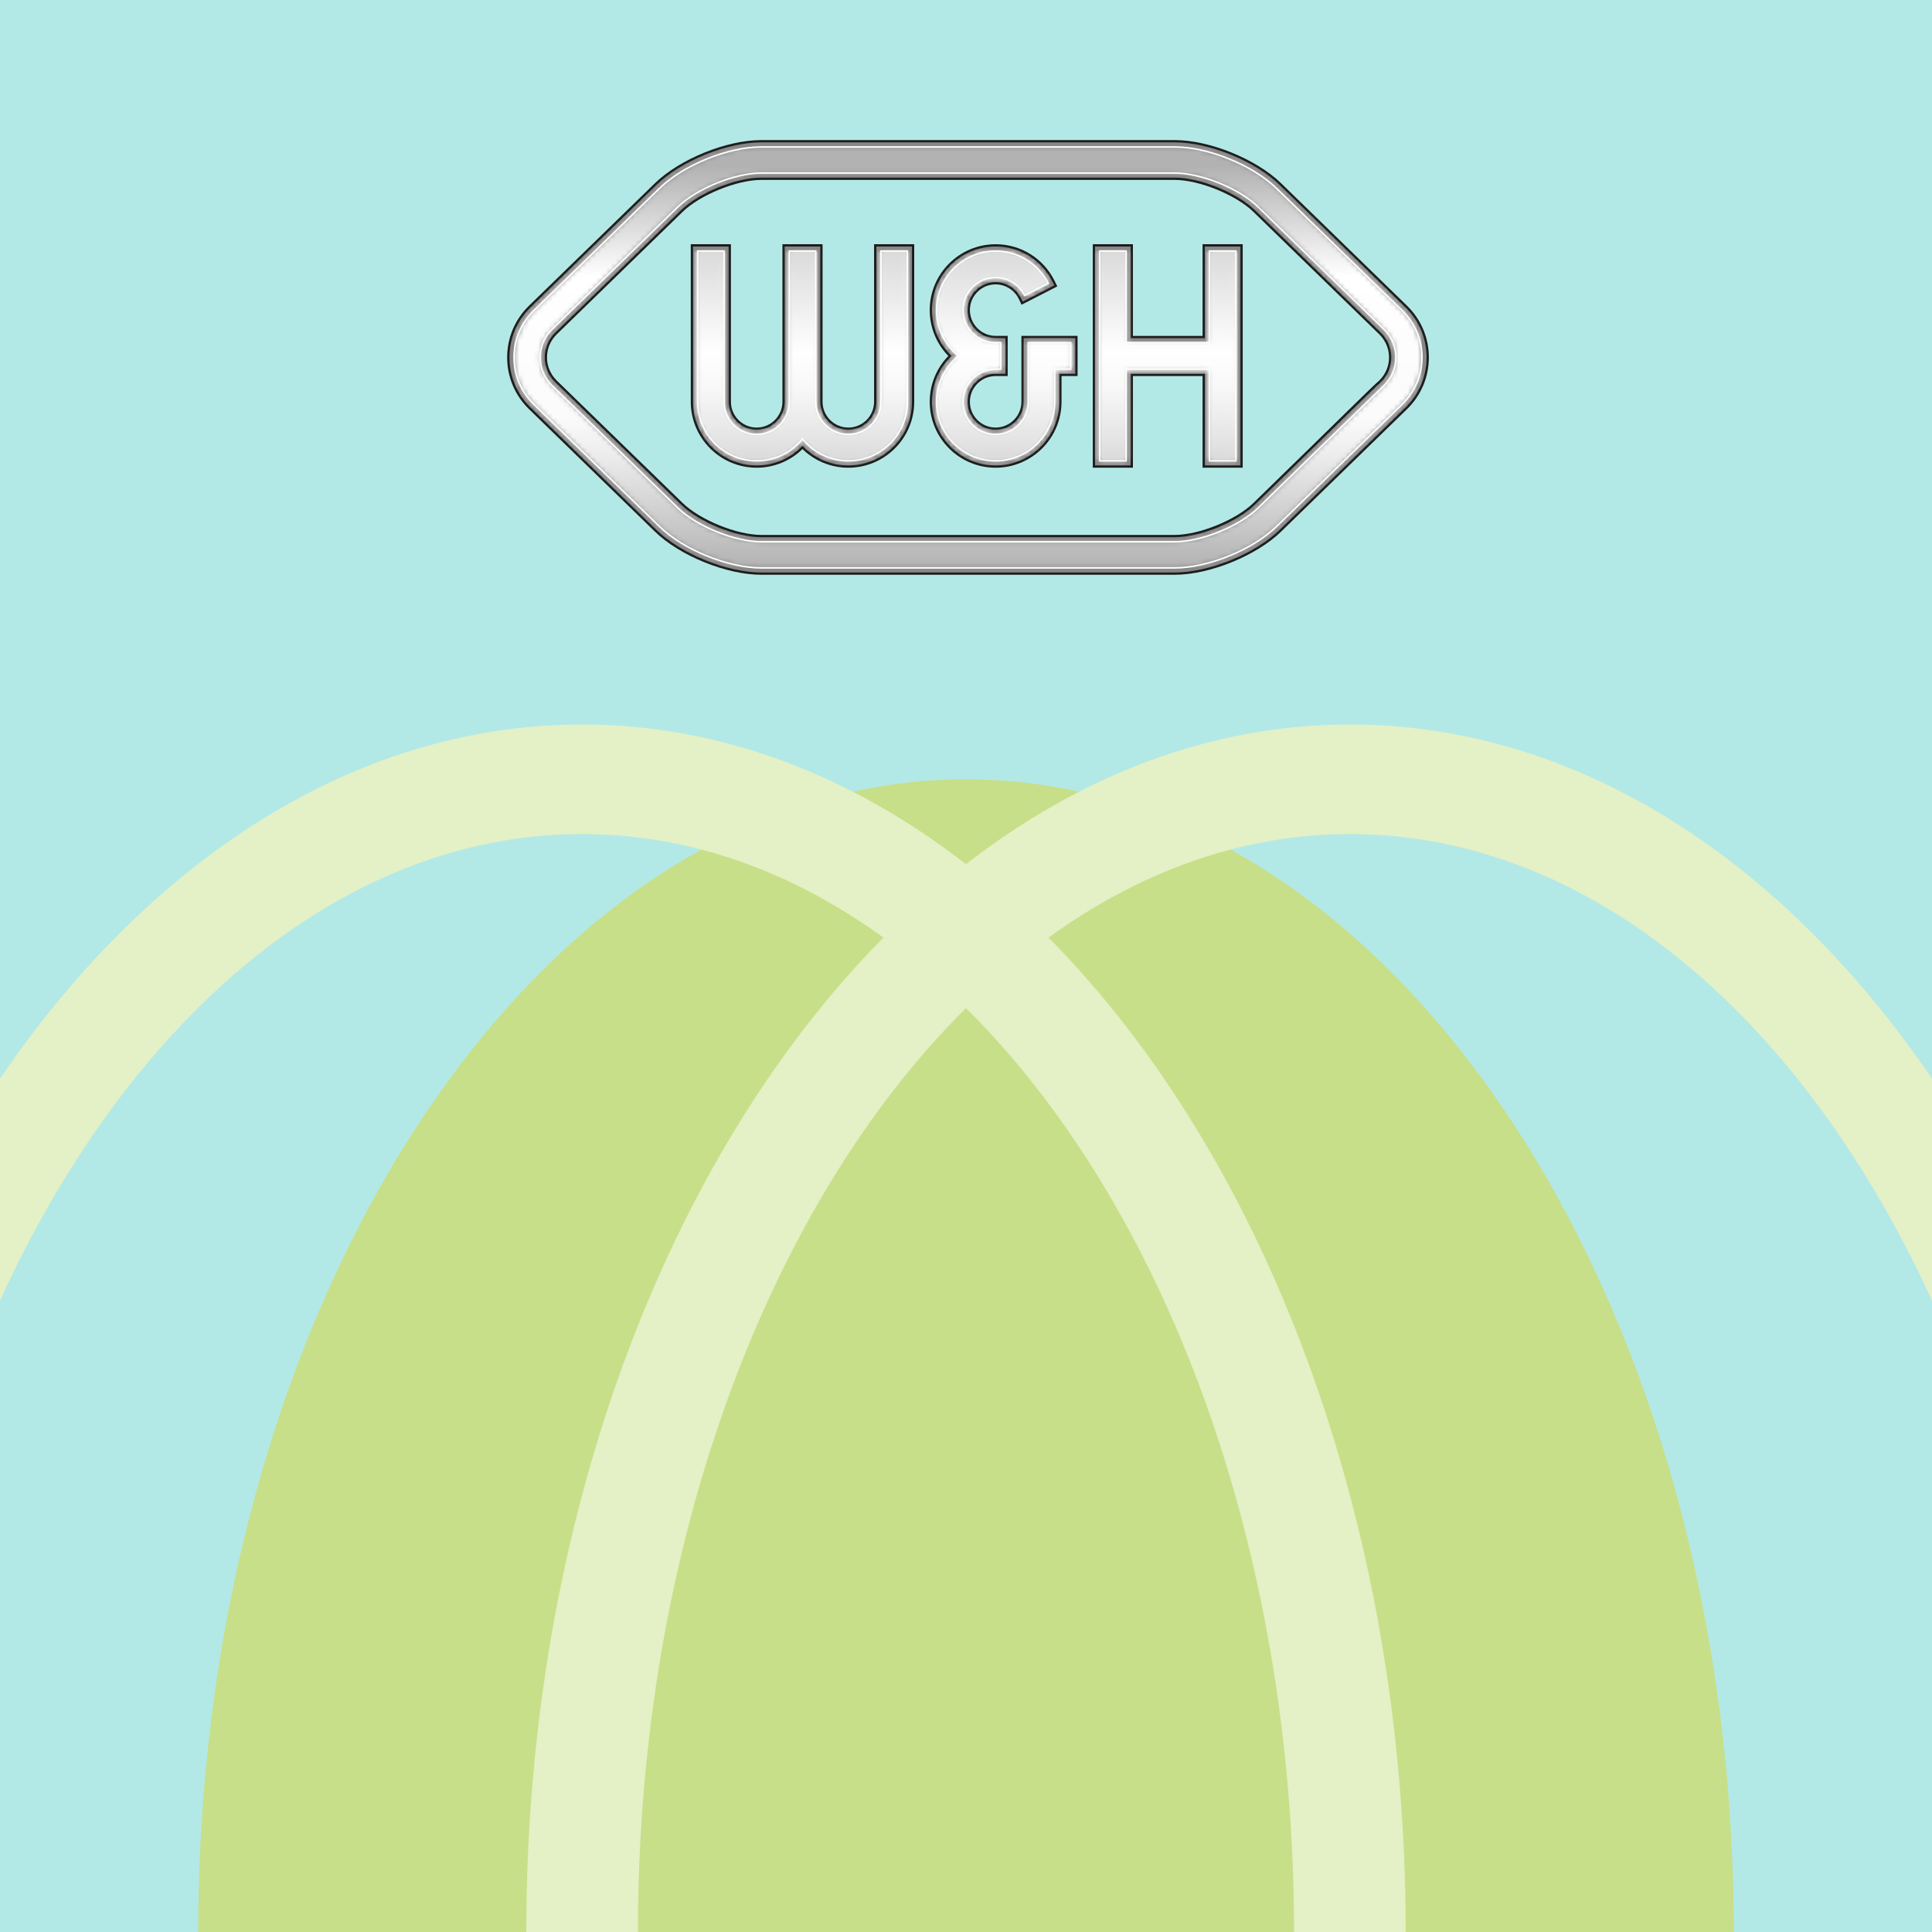 <svg width="400" height="400" viewBox="0 0 400 400" fill="none" xmlns="http://www.w3.org/2000/svg">
<rect x="0" y="0" width="400" height="400" fill="#333333" stroke="none"/>
<g clip-path="url(#clip0_1822_844)">
<rect width="401" height="400" fill="#B2E9E7"/>
<path d="M199.998 638.657C287.789 638.657 358.958 531.807 358.958 400C358.958 268.194 287.789 161.344 199.998 161.344C112.207 161.344 41.037 268.194 41.037 400C41.037 531.807 112.207 638.657 199.998 638.657Z" fill="#C8DF89"/>
<path d="M279.477 150C250.787 150 223.749 160.487 199.998 178.915C176.248 160.487 149.209 150 120.519 150C26.496 150 -50 262.149 -50 400C-50 537.852 26.496 650.001 120.519 650.001C149.209 650.001 176.248 639.513 199.999 621.086C223.749 639.513 250.788 650.001 279.478 650.001C373.507 650.001 450 537.852 450 400C450 262.149 373.506 150 279.477 150ZM199.998 591.284C159.188 550.815 132.078 480.221 132.078 400.001C132.078 319.781 159.188 249.185 199.998 208.717C240.808 249.185 267.918 319.779 267.918 400.001C267.918 480.223 240.808 550.815 199.998 591.284ZM-26.882 400C-26.882 274.66 39.243 172.689 120.519 172.689C142.809 172.689 163.943 180.399 182.901 194.115C138.279 239.248 108.961 314.683 108.961 400C108.961 485.317 138.279 560.752 182.901 605.885C163.942 619.602 142.808 627.312 120.519 627.312C39.243 627.312 -26.882 525.339 -26.882 400ZM279.477 627.312C257.188 627.312 236.054 619.601 217.096 605.885C261.718 560.752 291.036 485.317 291.036 400C291.036 314.684 261.717 239.248 217.095 194.115C236.054 180.398 257.188 172.689 279.477 172.689C360.757 172.689 426.882 274.66 426.882 400C426.882 525.341 360.757 627.312 279.477 627.312Z" fill="#E4F0C5"/>
<g clip-path="url(#clip1_1822_844)">
<path d="M211.469 83.188C211.469 86.121 209.085 88.511 206.134 88.52C204.711 88.52 203.371 87.969 202.365 86.965C201.356 85.952 200.801 84.611 200.801 83.188C200.801 80.249 203.193 77.856 206.134 77.856H208.63V69.54H206.134C203.216 69.54 200.825 67.166 200.804 64.211C200.804 62.786 201.359 61.447 202.363 60.441C203.371 59.433 204.711 58.877 206.134 58.877C208.169 58.877 210.057 60.071 210.944 61.919L211.504 63.092L218.909 59.292L218.356 58.174C216.029 53.481 211.347 50.564 206.138 50.564C198.612 50.564 192.489 56.686 192.489 64.211C192.489 67.783 193.88 71.168 196.347 73.698C193.88 76.23 192.489 79.617 192.489 83.188C192.489 90.714 198.61 96.836 206.134 96.836C213.657 96.836 219.778 90.714 219.778 83.188V77.856H223.1V69.54H211.469L211.469 83.188ZM180.967 83.188C180.967 86.13 178.576 88.52 175.64 88.52C172.697 88.52 170.304 86.13 170.304 83.188V50.564H161.992V83.188C161.992 86.13 159.6 88.52 156.661 88.52C153.719 88.52 151.328 86.13 151.328 83.188V50.564H143.016V83.188C143.016 90.714 149.138 96.836 156.661 96.836C160.235 96.836 163.618 95.443 166.146 92.974C168.676 95.443 172.062 96.836 175.637 96.836C183.16 96.836 189.281 90.714 189.281 83.188V50.564H180.967V83.188ZM248.978 69.545H234.559V50.565H226.249V96.833H234.559V77.858H248.978V96.833H257.29V50.565H248.978V69.545ZM291.282 63.266C291.054 63.045 265.247 37.944 265.247 37.944C260.093 32.929 250.423 29 243.228 29H157.605C150.413 29 140.74 32.929 135.584 37.944L109.548 63.269C106.615 66.121 105 69.931 105 74C105 78.069 106.615 81.882 109.548 84.733L135.584 110.057C140.738 115.074 150.41 119 157.605 119H243.228C250.42 119 260.092 115.074 265.25 110.057L291.287 84.733C294.217 81.885 295.831 78.073 295.831 74.003C295.833 69.933 294.218 66.121 291.282 63.266ZM285.532 78.815C283.99 80.116 278.986 85.18 259.496 104.14C255.88 107.659 248.278 110.748 243.228 110.748H157.605C152.555 110.748 144.953 107.659 141.337 104.14L115.3 78.815C113.979 77.533 113.252 75.825 113.252 74C113.252 72.18 113.979 70.468 115.3 69.183L141.338 43.857C144.955 40.341 152.555 37.252 157.605 37.252H243.228C248.278 37.252 255.876 40.341 259.497 43.862C259.73 44.084 285.535 69.183 285.532 69.183C286.852 70.468 287.581 72.18 287.581 74C287.581 75.825 286.852 77.533 285.532 78.815Z" fill="#1D1D1B"/>
<path d="M181.441 83.188C181.441 86.389 178.839 88.995 175.639 88.995C172.434 88.995 169.829 86.389 169.829 83.188V51.039H162.465V83.188C162.465 86.389 159.861 88.995 156.661 88.995C153.46 88.995 150.853 86.389 150.853 83.188V51.039H143.49V83.188C143.49 90.451 149.397 96.361 156.661 96.361C160.266 96.361 163.676 94.89 166.146 92.299C168.618 94.89 172.029 96.361 175.636 96.361C182.898 96.361 188.807 90.451 188.807 83.188V51.039H181.441L181.441 83.188ZM211.942 83.188C211.942 86.383 209.346 88.986 206.134 88.995C204.584 88.995 203.125 88.392 202.029 87.297C200.933 86.197 200.327 84.738 200.327 83.188C200.327 79.986 202.931 77.384 206.134 77.384H208.155V70.015H206.134C202.954 70.015 200.352 67.428 200.331 64.209C200.331 62.66 200.934 61.202 202.027 60.105C203.125 59.008 204.584 58.404 206.134 58.404C208.35 58.404 210.408 59.704 211.371 61.713L211.723 62.448L218.277 59.084L217.931 58.384C215.684 53.853 211.165 51.039 206.138 51.039C198.872 51.039 192.962 56.948 192.962 64.209C192.962 67.817 194.432 71.226 197.023 73.698C194.432 76.171 192.962 79.584 192.962 83.188C192.962 90.451 198.871 96.361 206.134 96.361C213.397 96.361 219.305 90.451 219.305 83.188V77.384H222.626V70.015H211.943L211.942 83.188ZM290.954 63.608C290.757 63.415 264.918 38.283 264.918 38.283C259.841 33.344 250.316 29.475 243.228 29.475H157.605C150.52 29.475 140.992 33.344 135.914 38.283L109.877 63.609C107.038 66.37 105.475 70.06 105.475 74C105.475 77.94 107.038 81.631 109.877 84.391L135.914 109.716C140.991 114.655 150.519 118.527 157.605 118.527H243.228C250.311 118.527 259.839 114.655 264.921 109.716L290.956 84.391C293.795 81.634 295.357 77.943 295.357 74.003C295.358 70.062 293.798 66.373 290.954 63.608ZM285.863 79.157C284.669 80.172 280.139 84.723 259.827 104.482C256.07 108.136 248.47 111.22 243.228 111.22H157.605C152.362 111.22 144.76 108.136 141.006 104.482L114.969 79.157C113.557 77.783 112.779 75.952 112.779 74C112.779 72.05 113.557 70.218 114.969 68.842L141.006 43.517C144.763 39.865 152.363 36.777 157.605 36.777H243.228C248.47 36.777 256.07 39.865 259.827 43.52C260.025 43.711 285.863 68.845 285.863 68.845C287.277 70.221 288.056 72.05 288.056 74C288.056 75.952 287.277 77.783 285.863 79.157ZM249.453 70.019H234.084V51.038H226.723V96.359H234.084V77.383H249.453V96.359H256.819V51.038H249.453V70.019Z" fill="#878787"/>
<mask id="mask0_1822_844" style="mask-type:luminance" maskUnits="userSpaceOnUse" x="106" y="30" width="189" height="88">
<path d="M212.893 83.189C212.893 86.902 209.872 89.932 206.133 89.944C204.331 89.944 202.633 89.244 201.356 87.968C200.081 86.689 199.378 84.99 199.378 83.189C199.378 79.464 202.408 76.432 206.133 76.432H207.207V70.964H206.133C202.435 70.964 199.407 67.955 199.381 64.209C199.381 62.408 200.083 60.712 201.356 59.432C202.633 58.157 204.331 57.453 206.133 57.453C208.661 57.453 211.006 58.903 212.155 61.159L217.01 58.667C214.902 54.543 210.75 51.988 206.138 51.988C199.396 51.988 193.913 57.472 193.913 64.209C193.913 67.839 195.517 71.252 198.312 73.576L198.457 73.697L198.312 73.82C195.517 76.145 193.913 79.559 193.913 83.189C193.913 89.929 199.395 95.413 206.133 95.413C212.872 95.413 218.355 89.929 218.355 83.189V76.432H221.675V70.964H212.893L212.893 83.189ZM182.39 83.189C182.39 86.914 179.362 89.944 175.638 89.944C171.911 89.944 168.88 86.914 168.88 83.189V51.988H163.415V83.189C163.415 86.914 160.385 89.944 156.661 89.944C152.934 89.944 149.906 86.914 149.906 83.189V51.988H144.439V83.189C144.439 89.929 149.921 95.412 156.661 95.412C160.288 95.412 163.703 93.805 166.024 91.01L166.147 90.865L166.269 91.01C168.59 93.805 172.005 95.412 175.637 95.412C182.374 95.412 187.856 89.929 187.856 83.189V51.988H182.391L182.39 83.189ZM290.405 64.334C290.362 64.334 281.646 55.877 264.256 38.964C259.334 34.176 250.098 30.424 243.228 30.424H157.606C150.736 30.424 141.5 34.176 136.575 38.964L110.539 64.29C107.886 66.871 106.422 70.32 106.422 74.001C106.422 77.682 107.886 81.131 110.539 83.712L136.575 109.036C141.498 113.826 150.734 117.578 157.606 117.578H243.228C250.096 117.578 259.334 113.826 264.258 109.036L290.293 83.712C292.945 81.133 294.408 77.683 294.408 74.002C294.411 70.321 292.948 66.871 290.405 64.334ZM286.524 79.838C286.41 79.946 260.747 104.909 260.489 105.16C256.582 108.961 248.681 112.17 243.227 112.17H157.606C152.153 112.17 144.247 108.961 140.345 105.16L114.308 79.835C112.709 78.284 111.829 76.212 111.829 74.001C111.829 71.791 112.709 69.719 114.308 68.162L140.345 42.838C144.25 39.038 152.152 35.829 157.606 35.829H243.228C248.678 35.829 256.579 39.038 260.375 42.793C260.419 42.793 269.136 51.249 286.527 68.162C288.123 69.719 289.003 71.791 289.003 74.001C289.003 76.211 288.123 78.284 286.524 79.838ZM250.401 70.968H233.136V51.988H227.673V95.411H233.136V76.434H250.401V95.411H255.867V51.988H250.401V70.968Z" fill="white"/>
</mask>
<g mask="url(#mask0_1822_844)">
<path d="M294.411 30.424H106.422V117.579H294.411V30.424Z" fill="url(#paint0_linear_1822_844)"/>
</g>
<mask id="mask1_1822_844" style="mask-type:luminance" maskUnits="userSpaceOnUse" x="144" y="51" width="112" height="45">
<path d="M212.893 83.189C212.893 86.902 209.872 89.932 206.133 89.944C204.331 89.944 202.633 89.244 201.356 87.968C200.081 86.689 199.378 84.99 199.378 83.189C199.378 79.464 202.408 76.432 206.133 76.432H207.207V70.964H206.133C202.435 70.964 199.407 67.955 199.381 64.209C199.381 62.408 200.083 60.712 201.356 59.432C202.633 58.157 204.331 57.453 206.133 57.453C208.661 57.453 211.006 58.903 212.155 61.159L217.01 58.667C214.902 54.543 210.75 51.988 206.138 51.988C199.396 51.988 193.913 57.472 193.913 64.209C193.913 67.839 195.517 71.252 198.312 73.576L198.457 73.697L198.312 73.82C195.517 76.145 193.913 79.559 193.913 83.189C193.913 89.929 199.395 95.413 206.133 95.413C212.872 95.413 218.355 89.929 218.355 83.189V76.432H221.675V70.964H212.893L212.893 83.189ZM182.39 83.189C182.39 86.914 179.362 89.944 175.638 89.944C171.911 89.944 168.88 86.914 168.88 83.189V51.988H163.415V83.189C163.415 86.914 160.385 89.944 156.661 89.944C152.934 89.944 149.906 86.914 149.906 83.189V51.988H144.439V83.189C144.439 89.929 149.921 95.412 156.661 95.412C160.288 95.412 163.703 93.805 166.024 91.01L166.147 90.865L166.269 91.01C168.59 93.805 172.005 95.412 175.637 95.412C182.374 95.412 187.856 89.929 187.856 83.189V51.988H182.39L182.39 83.189ZM250.401 70.968H233.136V51.988H227.673V95.411H233.136V76.434H250.401V95.411H255.867V51.988H250.401V70.968Z" fill="white"/>
</mask>
<g mask="url(#mask1_1822_844)">
<path d="M259.379 51.988H142.412V95.413H259.379V51.988Z" fill="url(#paint1_linear_1822_844)"/>
</g>
<path d="M183.465 51.829H182.233V83.187C182.233 86.825 179.274 89.787 175.64 89.787C171.999 89.787 169.039 86.825 169.039 83.187V51.829H163.256V83.187C163.256 86.825 160.297 89.787 156.661 89.787C153.022 89.787 150.063 86.825 150.063 83.187V51.829H144.28V83.187C144.28 90.015 149.836 95.57 156.661 95.57C160.38 95.57 163.811 93.925 166.147 91.11C168.484 93.925 171.916 95.57 175.637 95.57C182.461 95.57 188.016 90.015 188.016 83.187V51.829H183.465ZM187.699 53.06V83.187C187.699 89.841 182.287 95.255 175.637 95.255C172.052 95.255 168.683 93.669 166.39 90.907L166.146 90.614L165.903 90.907C163.613 93.669 160.242 95.255 156.661 95.255C150.009 95.255 144.597 89.841 144.597 83.187V52.145H149.745V83.187C149.745 87.002 152.848 90.104 156.661 90.104C160.471 90.104 163.573 87.002 163.573 83.187V52.145H168.721V83.187C168.721 87.002 171.825 90.104 175.64 90.104C179.448 90.104 182.549 87.002 182.549 83.187V52.145H187.699V53.06ZM212.735 83.187C212.735 86.819 209.785 89.775 206.158 89.787H206.134C204.372 89.787 202.715 89.1 201.468 87.856C200.224 86.606 199.536 84.95 199.536 83.187C199.536 79.55 202.498 76.591 206.134 76.591H207.363V70.806H206.134C202.513 70.806 199.563 67.872 199.539 64.256V64.21C199.539 62.449 200.225 60.792 201.468 59.544C202.715 58.299 204.374 57.614 206.134 57.614C208.755 57.614 211.02 59.151 212.083 61.372L217.221 58.737C215.198 54.654 210.996 51.829 206.138 51.829C199.309 51.829 193.754 57.386 193.754 64.21C193.754 67.931 195.398 71.361 198.212 73.697C195.398 76.036 193.754 79.467 193.754 83.187C193.754 90.015 199.309 95.57 206.134 95.57C212.959 95.57 218.515 90.015 218.515 83.187V76.591H221.833V70.806H212.735L212.735 83.187ZM213.052 71.123H221.517V76.275H218.199V83.187C218.199 89.841 212.786 95.255 206.134 95.255C199.481 95.255 194.07 89.841 194.07 83.187C194.07 79.607 195.653 76.237 198.413 73.941L198.706 73.697L198.413 73.455C195.653 71.162 194.07 67.793 194.07 64.21C194.07 57.559 199.483 52.145 206.138 52.145C210.639 52.145 214.694 54.609 216.797 58.598L212.222 60.946C211.022 58.719 208.666 57.296 206.134 57.296C204.288 57.296 202.551 58.016 201.244 59.322C199.94 60.63 199.223 62.364 199.223 64.257C199.249 68.043 202.348 71.122 206.134 71.122H207.048V76.275H206.134C202.322 76.275 199.22 79.376 199.22 83.187C199.22 85.03 199.94 86.769 201.244 88.08C202.554 89.383 204.288 90.104 206.158 90.104C209.959 90.092 213.052 86.99 213.052 83.187V71.123ZM251.474 51.829H250.244V70.808H233.294V51.829H227.515V95.568H233.294V76.591H250.244V95.568H256.027V51.829L251.474 51.829ZM255.711 53.06V95.251H250.561V76.276H232.979V95.251H227.831V52.145H232.979V71.126H250.561V52.145H255.711V53.06ZM290.405 64.176L264.366 38.85C259.42 34.036 250.134 30.265 243.228 30.265H157.605C150.702 30.265 141.415 34.036 136.465 38.85L110.429 64.176C107.743 66.79 106.265 70.276 106.265 74C106.265 77.727 107.744 81.216 110.429 83.827L136.465 109.152C141.412 113.964 150.698 117.736 157.605 117.736H243.228C250.134 117.736 259.42 113.964 264.367 109.152L290.405 83.827C293.09 81.216 294.567 77.727 294.567 74.003C294.567 70.276 293.09 66.79 290.405 64.176ZM290.183 83.597L264.15 108.922C259.248 113.687 250.06 117.419 243.228 117.419H157.605C150.771 117.419 141.583 113.687 136.686 108.922L110.65 83.598C108.025 81.047 106.581 77.638 106.581 74C106.581 70.362 108.025 66.953 110.65 64.403L136.686 39.077C141.585 34.314 150.773 30.583 157.605 30.583H243.228C250.063 30.583 259.25 34.314 264.145 39.077C285.82 60.16 289.516 63.754 290.219 64.368L290.186 64.403C292.808 66.953 294.253 70.365 294.25 74.003C294.25 77.641 292.806 81.05 290.183 83.597ZM260.56 42.76L260.597 42.724C256.666 38.9 248.713 35.67 243.228 35.67H157.605C152.12 35.67 144.164 38.9 140.235 42.724L114.197 68.048C112.569 69.635 111.67 71.75 111.67 74C111.67 76.256 112.569 78.368 114.197 79.951L140.235 105.275C144.163 109.099 152.117 112.331 157.605 112.331H243.228C248.713 112.331 256.669 109.099 260.598 105.275C260.857 105.024 286.491 80.088 286.633 79.951C288.264 78.368 289.164 76.256 289.164 74C289.164 71.75 288.264 69.635 286.636 68.051C264.96 46.967 261.266 43.373 260.56 42.76ZM286.415 79.724C286.412 79.724 260.377 105.048 260.377 105.048C256.496 108.825 248.644 112.012 243.228 112.012H157.605C152.189 112.012 144.335 108.825 140.455 105.048L114.419 79.724C112.851 78.202 111.988 76.168 111.988 74C111.988 71.837 112.851 69.803 114.419 68.275L140.455 42.95C144.335 39.176 152.189 35.986 157.605 35.986H243.228C248.644 35.986 256.496 39.176 260.376 42.95C260.377 42.95 286.417 68.278 286.417 68.278C287.983 69.803 288.846 71.837 288.846 74C288.846 76.168 287.983 78.201 286.415 79.724Z" fill="white"/>
</g>
</g>
<defs>
<linearGradient id="paint0_linear_1822_844" x1="200.418" y1="30.424" x2="200.418" y2="117.579" gradientUnits="userSpaceOnUse">
<stop stop-color="#B2B2B2"/>
<stop offset="0.046" stop-color="#B2B2B2"/>
<stop offset="0.308" stop-color="white"/>
<stop offset="0.642" stop-color="#FBFBFB"/>
<stop offset="0.735" stop-color="#ECECEC"/>
<stop offset="0.912" stop-color="#C6C6C6"/>
<stop offset="1" stop-color="#B2B2B2"/>
</linearGradient>
<linearGradient id="paint1_linear_1822_844" x1="200.904" y1="51.989" x2="200.904" y2="95.413" gradientUnits="userSpaceOnUse">
<stop stop-color="#DADADA"/>
<stop offset="0.484" stop-color="white"/>
<stop offset="0.648" stop-color="#F8F8F8"/>
<stop offset="0.875" stop-color="#E6E6E6"/>
<stop offset="1" stop-color="#DADADA"/>
</linearGradient>
<clipPath id="clip0_1822_844">
<rect width="400" height="400" fill="white"/>
</clipPath>
<clipPath id="clip1_1822_844">
<rect width="190.831" height="90" fill="white" transform="translate(105 29)"/>
</clipPath>
</defs>
</svg>
